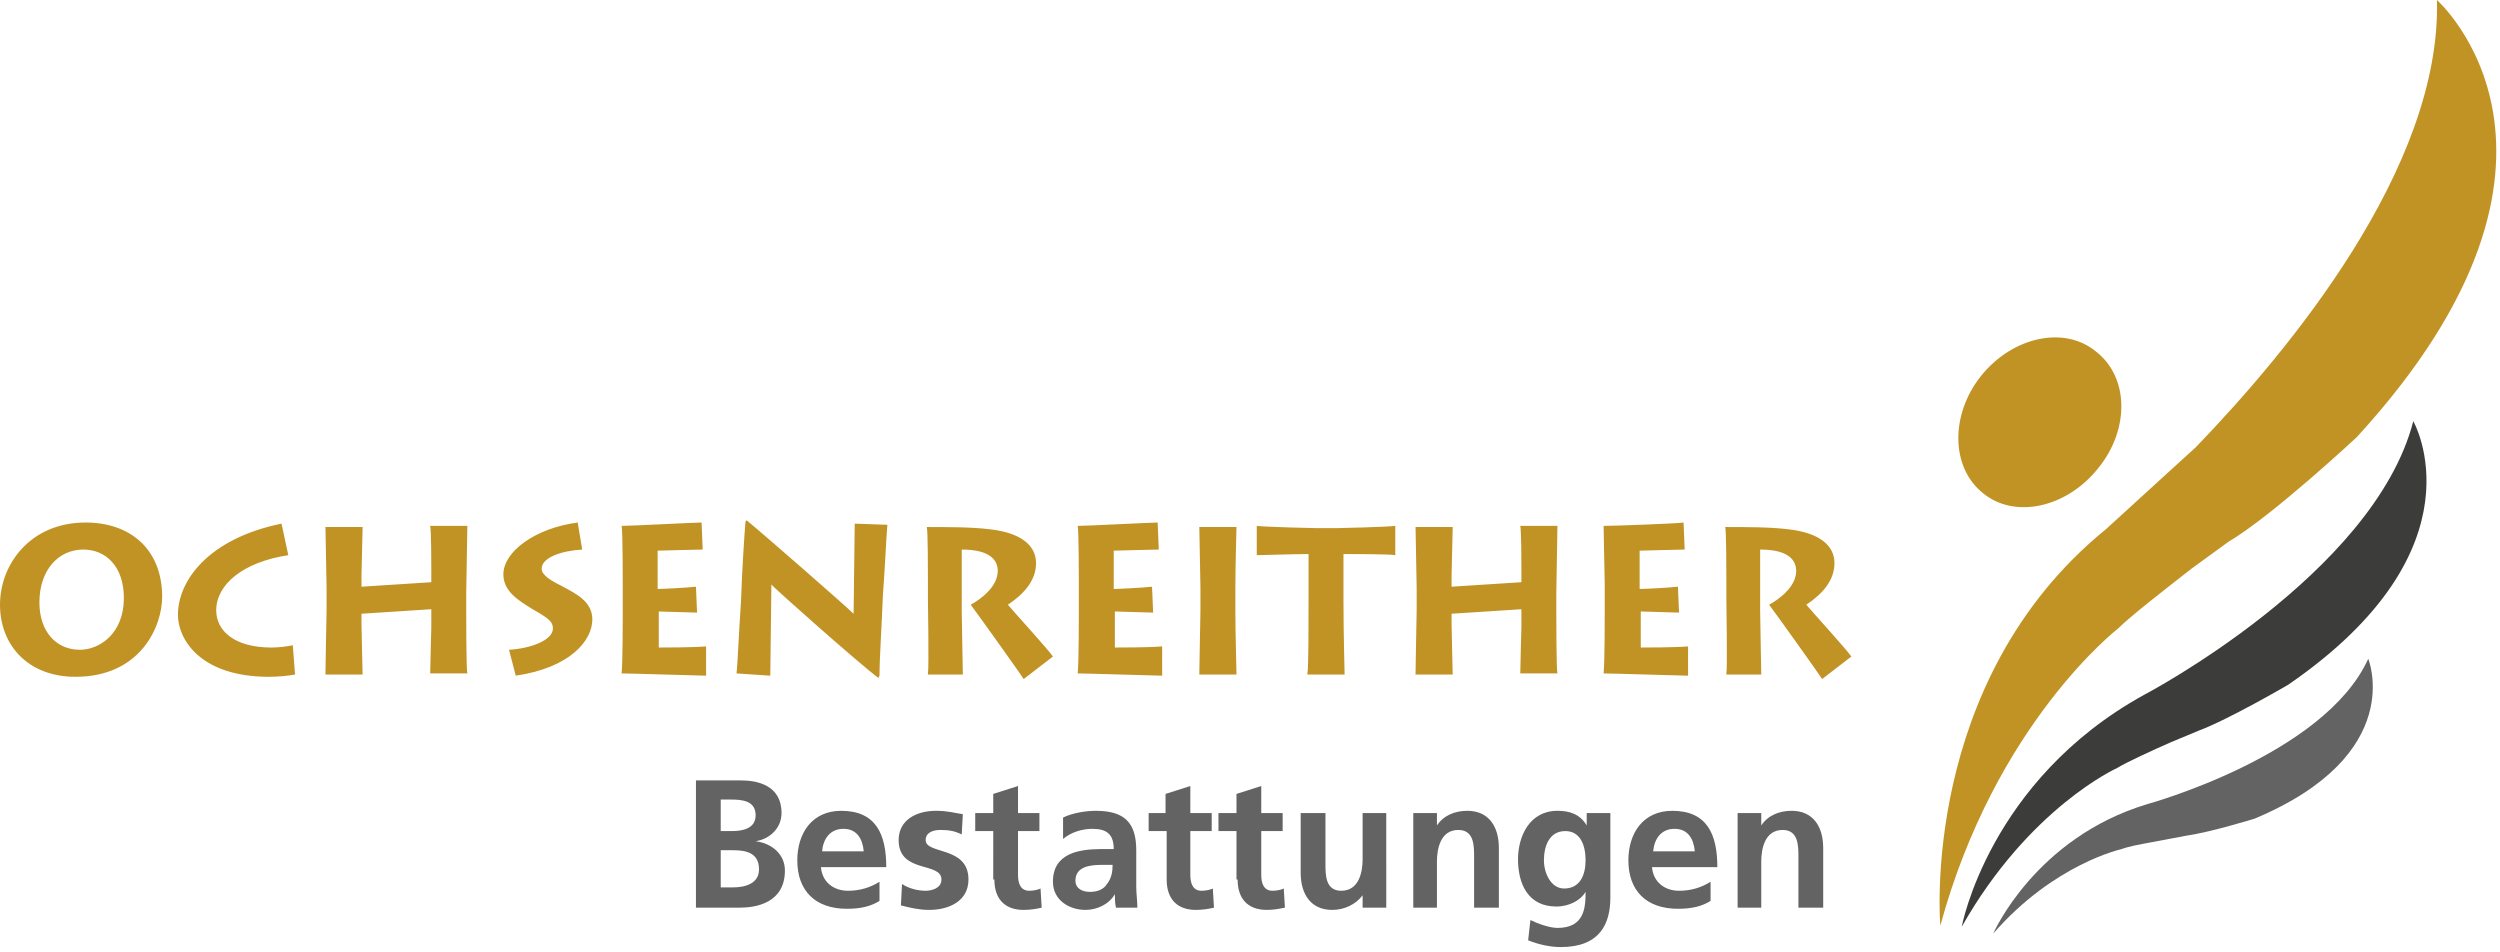 <?xml version="1.0" encoding="utf-8"?>
<!-- Generator: Adobe Illustrator 26.1.0, SVG Export Plug-In . SVG Version: 6.00 Build 0)  -->
<svg version="1.1" id="Ebene_1" xmlns="http://www.w3.org/2000/svg" xmlns:xlink="http://www.w3.org/1999/xlink" x="0px" y="0px"
	 viewBox="0 0 222 84.5" style="enable-background:new 0 0 222 84.5;" xml:space="preserve">
<style type="text/css">
	.st0{fill:#646363;}
	.st1{fill:#C19324;}
	.st2{fill:#3C3C3B;}
</style>
<g>
	<path class="st0" d="M154.2,80.6h2.2v-4.1c0-1.1,0.3-2.8,1.9-2.8c1.4,0,1.4,1.4,1.4,2.4v4.5h2.2v-5.3c0-1.9-0.9-3.3-2.8-3.3
		c-1.1,0-2.1,0.4-2.7,1.3h0v-1.1h-2.1V80.6z M151.9,78.3c-0.8,0.5-1.7,0.8-2.8,0.8c-1.3,0-2.3-0.8-2.4-2.1h5.8c0-2.9-0.9-5-4-5
		c-2.6,0-3.9,2-3.9,4.4c0,2.7,1.6,4.3,4.4,4.3c1.2,0,2.1-0.2,2.9-0.7V78.3z M146.8,75.6c0.1-1.1,0.7-2,1.9-2c1.2,0,1.7,0.9,1.8,2
		H146.8z M140.9,72.2v1.1h0c-0.6-1-1.5-1.3-2.6-1.3c-2.5,0-3.5,2.3-3.5,4.3c0,2.2,0.9,4.2,3.4,4.2c1.2,0,2.2-0.6,2.6-1.3h0
		c0,1.4-0.1,3.2-2.5,3.2c-0.7,0-1.8-0.4-2.4-0.7l-0.2,1.8c1,0.4,2,0.6,2.9,0.6c3.5,0,4.4-2.1,4.4-4.4v-7.5H140.9z M138.9,78.9
		c-1.2,0-1.8-1.4-1.8-2.5c0-1.3,0.5-2.6,1.9-2.6c1.3,0,1.8,1.2,1.8,2.6C140.8,77.7,140.3,78.9,138.9,78.9 M125.4,80.6h2.2v-4.1
		c0-1.1,0.3-2.8,1.9-2.8c1.4,0,1.4,1.4,1.4,2.4v4.5h2.2v-5.3c0-1.9-0.9-3.3-2.8-3.3c-1.1,0-2.1,0.4-2.7,1.3h0v-1.1h-2.1V80.6z
		 M123.2,72.2H121v4.1c0,1.1-0.3,2.8-1.9,2.8c-1.4,0-1.4-1.4-1.4-2.4v-4.5h-2.2v5.3c0,1.9,0.9,3.3,2.8,3.3c1.1,0,2.1-0.5,2.7-1.3h0
		v1.1h2.1V72.2z M109.9,78.1c0,1.7,0.9,2.7,2.6,2.7c0.6,0,1.1-0.1,1.6-0.2l-0.1-1.7c-0.2,0.1-0.6,0.2-1,0.2c-0.8,0-1-0.7-1-1.4v-3.9
		h1.9v-1.6h-1.9v-2.4l-2.2,0.7v1.7h-1.6v1.6h1.6V78.1z M103.6,78.1c0,1.7,0.9,2.7,2.6,2.7c0.6,0,1.2-0.1,1.6-0.2l-0.1-1.7
		c-0.2,0.1-0.6,0.2-1,0.2c-0.8,0-1-0.7-1-1.4v-3.9h1.9v-1.6h-1.9v-2.4l-2.2,0.7v1.7H102v1.6h1.6V78.1z M95.5,78.2
		c0-1.3,1.4-1.4,2.4-1.4h0.9c0,0.6-0.1,1.2-0.5,1.7c-0.3,0.5-0.9,0.7-1.5,0.7C96.1,79.2,95.5,78.9,95.5,78.2 M94.4,74.5
		c0.7-0.6,1.7-0.9,2.6-0.9c1.3,0,1.9,0.5,1.9,1.8h-1.2c-0.9,0-2,0.1-2.8,0.5c-0.8,0.4-1.4,1.1-1.4,2.4c0,1.6,1.4,2.5,2.9,2.5
		c1,0,2.1-0.5,2.6-1.4h0c0,0.3,0,0.8,0.1,1.2h1.9c0-0.6-0.1-1.2-0.1-1.9c0-0.6,0-1.2,0-2.1v-1.1c0-2.5-1.1-3.5-3.6-3.5
		c-0.9,0-2.1,0.2-2.9,0.6L94.4,74.5z M88.3,78.1c0,1.7,0.9,2.7,2.6,2.7c0.6,0,1.2-0.1,1.6-0.2l-0.1-1.7c-0.2,0.1-0.6,0.2-1,0.2
		c-0.8,0-1-0.7-1-1.4v-3.9h1.9v-1.6h-1.9v-2.4l-2.2,0.7v1.7h-1.6v1.6h1.6V78.1z M85.5,72.3c-0.7-0.1-1.3-0.3-2.4-0.3
		c-1.7,0-3.3,0.8-3.3,2.6c0,3,3.8,1.9,3.8,3.5c0,0.8-0.9,1-1.4,1c-0.7,0-1.5-0.2-2.1-0.6L80,80.4c0.8,0.2,1.6,0.4,2.5,0.4
		c1.8,0,3.5-0.8,3.5-2.7c0-3-3.8-2.2-3.8-3.5c0-0.7,0.7-0.9,1.3-0.9c0.8,0,1.3,0.1,1.9,0.4L85.5,72.3z M78.1,78.3
		c-0.8,0.5-1.7,0.8-2.8,0.8c-1.3,0-2.3-0.8-2.4-2.1h5.8c0-2.9-0.9-5-4-5c-2.6,0-3.9,2-3.9,4.4c0,2.7,1.6,4.3,4.4,4.3
		c1.2,0,2.1-0.2,2.9-0.7V78.3z M73,75.6c0.1-1.1,0.7-2,1.9-2c1.2,0,1.7,0.9,1.8,2H73z M61.7,80.6h4c1.4,0,4-0.4,4-3.3
		c0-1.4-1.1-2.4-2.6-2.6v0c1.3-0.2,2.3-1.2,2.3-2.5c0-2.5-2.2-2.9-3.6-2.9h-4V80.6z M64,71h0.9c1,0,2.2,0.1,2.2,1.4
		c0,1.2-1.2,1.4-2.1,1.4H64V71z M64,75.5h1.1c1.1,0,2.3,0.2,2.3,1.7c0,1.3-1.3,1.6-2.3,1.6H64V75.5z"/>
	<path class="st1" d="M153.3,59.8c0.1-0.4,0-6.3,0-6.7v-1.5c0-0.6,0-4.5-0.1-4.8c1.9,0,4,0,5.6,0.2c2.7,0.3,4.1,1.4,4.1,3
		c0,1.5-1,2.7-2.5,3.7c0.5,0.6,3.6,4,4,4.6l-2.6,2c-0.3-0.5-4.1-5.8-4.7-6.6c0.9-0.5,2.4-1.6,2.4-3c0-0.9-0.6-1.9-3.2-1.9v5.4
		c0,0.7,0.1,5.4,0.1,5.7H153.3z M149.9,57.4c-1.1,0.1-3.8,0.1-4.2,0.1v-3.2c0.4,0,3,0.1,3.4,0.1l-0.1-2.3c-0.9,0.1-3,0.2-3.4,0.2
		v-3.4c0.3,0,3.4-0.1,4-0.1l-0.1-2.4c-0.6,0.1-6.3,0.3-7.1,0.3c0,0.5,0.1,4.9,0.1,5.2v2.5c0,0.4,0,4.4-0.1,5.4c0.7,0,7,0.2,7.5,0.2
		L149.9,57.4z M125.7,59.8c0-0.8,0.1-5.2,0.1-5.6v-2c0-0.3-0.1-5-0.1-5.4h3.3c0,0.3-0.1,4-0.1,4.3v1l6.2-0.4v-1.1
		c0-0.3,0-3.5-0.1-3.9h3.3c0,0.4-0.1,5.5-0.1,6v1.9c0,0.2,0,4.9,0.1,5.2H135c0-0.6,0.1-3.8,0.1-4.1v-1.6l-6.2,0.4v0.9
		c0,0.8,0.1,4.1,0.1,4.5H125.7z M116.1,59.8c0.1-0.5,0.1-4.3,0.1-6.6v-4c-1.4,0-4,0.1-4.6,0.1v-2.6c0.8,0.1,5.2,0.2,5.4,0.2h1.6
		c0.4,0,4.4-0.1,5.3-0.2v2.6c-0.4-0.1-3.8-0.1-4.6-0.1v4.3c0,2.7,0.1,6,0.1,6.4H116.1z M106.5,59.8c0-0.8,0.1-5.1,0.1-5.6v-2
		c0-0.3-0.1-5-0.1-5.4h3.3c0,0.3-0.1,3.3-0.1,5.5v2c0,1.9,0.1,5.2,0.1,5.6H106.5z M103.2,60c-0.5,0-6.7-0.2-7.5-0.2
		c0.1-1,0.1-4.9,0.1-5.4v-2.5c0-0.3,0-4.8-0.1-5.2c0.8,0,6.5-0.3,7.1-0.3l0.1,2.4c-0.6,0-3.7,0.1-4,0.1v3.4c0.4,0,2.5-0.1,3.4-0.2
		l0.1,2.3c-0.4,0-3.1-0.1-3.4-0.1v3.2c0.5,0,3.1,0,4.2-0.1L103.2,60z M82.4,59.8c0.1-0.4,0-6.3,0-6.7v-1.5c0-0.6,0-4.5-0.1-4.8
		c1.9,0,4,0,5.6,0.2c2.7,0.3,4.1,1.4,4.1,3c0,1.5-1,2.7-2.5,3.7c0.5,0.6,3.6,4,4,4.6l-2.6,2c-0.3-0.5-4.1-5.8-4.7-6.6
		c0.9-0.5,2.4-1.6,2.4-3c0-0.9-0.6-1.9-3.2-1.9v5.4c0,0.7,0.1,5.4,0.1,5.7H82.4z M65.4,59.8c0.1-0.7,0.2-3.5,0.4-6.4
		c0.1-2.9,0.3-5.9,0.4-7.1l0.1-0.1c1.7,1.4,8.9,7.7,9.5,8.3c0-0.8,0.1-7.2,0.1-8l2.9,0.1c-0.1,1.1-0.2,3.6-0.4,6.3
		c-0.1,2.7-0.3,5.5-0.3,7.1L78,60.2c-1.5-1.1-9.3-8-9.5-8.3h0c0,0.6-0.1,7.4-0.1,8.1L65.4,59.8z M62.7,60c-0.5,0-6.7-0.2-7.5-0.2
		c0.1-1,0.1-4.9,0.1-5.4v-2.5c0-0.3,0-4.8-0.1-5.2c0.8,0,6.5-0.3,7.1-0.3l0.1,2.4c-0.6,0-3.7,0.1-4,0.1v3.4c0.4,0,2.5-0.1,3.4-0.2
		l0.1,2.3c-0.4,0-3.1-0.1-3.4-0.1v3.2c0.5,0,3.1,0,4.2-0.1L62.7,60z M45.2,57.7c1.8-0.1,3.9-0.8,3.9-1.9c0-0.6-0.4-0.9-1.8-1.7
		c-1.3-0.8-2.6-1.6-2.6-3.1c0-2,2.8-4.1,6.6-4.6l0.4,2.4c-1.8,0.1-3.6,0.7-3.6,1.7c0,0.6,0.9,1.1,1.9,1.6c1.1,0.6,2.6,1.3,2.6,2.9
		c0,1.9-2,4.3-6.8,5L45.2,57.7z M28.9,59.8c0-0.8,0.1-5.2,0.1-5.6v-2c0-0.3-0.1-5-0.1-5.4h3.3c0,0.3-0.1,4-0.1,4.3v1l6.2-0.4v-1.1
		c0-0.3,0-3.5-0.1-3.9h3.3c0,0.4-0.1,5.5-0.1,6v1.9c0,0.2,0,4.9,0.1,5.2h-3.3c0-0.6,0.1-3.8,0.1-4.1v-1.6l-6.2,0.4v0.9
		c0,0.8,0.1,4.1,0.1,4.5H28.9z M26.2,59.9c-0.6,0.1-1.4,0.2-2.3,0.2c-6.2,0-8.1-3.4-8.1-5.5c0-3.1,2.8-6.8,9.2-8.1l0.6,2.8
		c-4,0.6-6.4,2.6-6.4,4.9c0,1.8,1.6,3.3,4.9,3.3c0.7,0,1.4-0.1,1.9-0.2L26.2,59.9z M3.5,53.5c0,2.6,1.5,4.2,3.6,4.2
		c1.7,0,3.9-1.4,3.9-4.6c0-2.8-1.6-4.3-3.6-4.3C5.2,48.8,3.5,50.6,3.5,53.5 M0,53.7c0-3.6,2.7-7.3,7.6-7.3c4,0,6.8,2.4,6.8,6.6
		c0,2.6-1.9,7.1-7.7,7.1C2.5,60.1,0,57.3,0,53.7"/>
</g>
<g>
	<path class="st1" d="M186.3,41.6c-2.8,3.5-7.4,4.5-10.2,2.2c-2.9-2.3-2.9-7-0.2-10.4c2.8-3.5,7.4-4.5,10.2-2.2
		C189.1,33.5,189.1,38.2,186.3,41.6 M209.3,38.8C232.1,13.9,216.4,0,216.4,0c0.4,14.9-13.2,31.2-21.4,39.7L187,47
		c-16.6,13.5-14.7,35.2-14.7,35.2c4.9-18,15.8-26.4,15.8-26.4c1.1-1.1,4.2-3.5,6.5-5.3l3.3-2.4C201.8,45.8,209.3,38.8,209.3,38.8z"
		/>
	<path class="st0" d="M210.3,58.5c-3.9,8.6-19.6,12.9-19.6,12.9c-10,3-13.7,11.5-13.7,11.5c5.4-6.2,11.4-7.5,11.4-7.5
		c0.5-0.2,1.5-0.4,2.6-0.6l3.2-0.6c2.1-0.3,6-1.5,6-1.5C213.8,67,210.3,58.5,210.3,58.5z"/>
	<path class="st2" d="M214.3,37.4c-3.5,13.6-23.9,24.3-23.9,24.3c-13.8,7.6-16.2,20.6-16.2,20.6c6-10.6,13.8-14.1,13.8-14.1
		c0.8-0.5,3.2-1.6,4.8-2.3l2.4-1c2.7-1,8-4.1,8-4.1C220.8,48.7,214.3,37.4,214.3,37.4z"/>
</g>
</svg>
